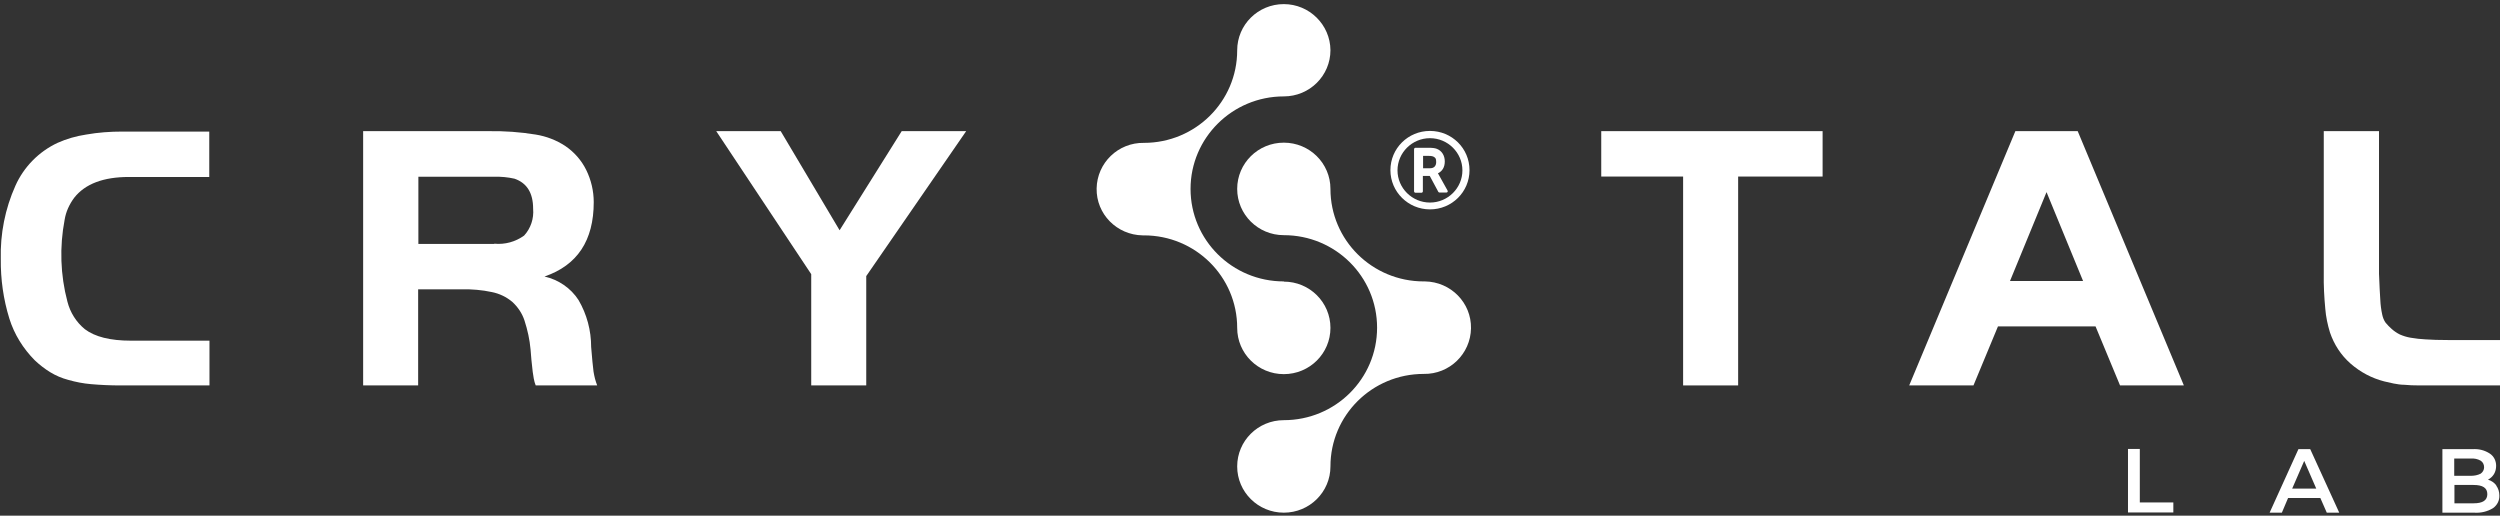 <svg width="223" height="46" viewBox="0 0 223 46" fill="none" xmlns="http://www.w3.org/2000/svg">
<rect x="0" y="0" width="223" height="46" fill="#333333" stroke="none"/>
<path d="M18.685 34.38H10.729C9.867 34.38 8.985 34.342 8.122 34.266C7.432 34.209 6.761 34.076 6.09 33.886C5.515 33.734 4.979 33.506 4.48 33.201C3.982 32.897 3.522 32.536 3.1 32.137C2.065 31.091 1.279 29.836 0.838 28.429C0.301 26.699 0.052 24.912 0.071 23.106C0.013 20.862 0.454 18.619 1.375 16.566C2.122 14.893 3.464 13.524 5.132 12.744C5.937 12.383 6.8 12.136 7.681 12.003C8.755 11.812 9.829 11.736 10.921 11.736H18.666V15.786H11.496C9.234 15.786 7.605 16.395 6.627 17.63C6.186 18.22 5.88 18.885 5.764 19.608C5.304 22.022 5.381 24.513 6.014 26.908C6.263 27.878 6.8 28.733 7.566 29.361C8.467 30.045 9.829 30.388 11.688 30.388H18.685V34.437V34.38Z" fill="white"/>
<path d="M37.299 34.38H32.392V11.698H43.568C44.986 11.679 46.386 11.774 47.785 12.003C48.725 12.155 49.626 12.497 50.431 13.029C51.217 13.562 51.869 14.303 52.29 15.159C52.731 16.052 52.961 17.041 52.961 18.029C52.961 21.452 51.504 23.657 48.571 24.665C49.817 24.95 50.91 25.692 51.6 26.756C52.348 28.03 52.731 29.475 52.731 30.958C52.77 31.471 52.808 31.909 52.846 32.27C52.885 32.612 52.923 32.916 52.942 33.144C52.98 33.353 53.019 33.582 53.076 33.791C53.134 33.981 53.191 34.19 53.268 34.38H47.785C47.709 34.19 47.651 33.981 47.613 33.772C47.594 33.62 47.555 33.41 47.517 33.163C47.479 32.84 47.44 32.498 47.402 32.099C47.364 31.699 47.344 31.395 47.325 31.167C47.249 30.293 47.057 29.437 46.788 28.6C46.578 27.954 46.194 27.384 45.696 26.927C45.178 26.49 44.546 26.186 43.875 26.053C42.993 25.863 42.073 25.787 41.172 25.806H37.299V34.399V34.38ZM44.086 21.737C45.044 21.832 45.983 21.566 46.75 21.015C47.344 20.368 47.632 19.494 47.555 18.619C47.555 17.212 46.999 16.318 45.888 15.938C45.293 15.805 44.699 15.748 44.086 15.767H37.319V21.756H44.086V21.737Z" fill="white"/>
<path d="M63.907 11.698H69.639L74.892 20.539L80.432 11.698H86.183L77.269 24.627V34.38H72.361V24.456L63.888 11.698H63.907Z" fill="white"/>
<path d="M142.831 15.748V11.698H162.576V15.748H155.042V34.38H150.134V15.748H142.831Z" fill="white"/>
<path d="M179.752 11.698H185.331L194.801 34.38H189.107L186.922 29.114H178.219L176.033 34.38H170.301L179.771 11.698H179.752ZM179.292 25.064H185.81L182.551 17.136L179.292 25.064Z" fill="white"/>
<path d="M212.207 11.698V24.418C212.246 25.406 212.284 26.186 212.322 26.737C212.341 27.174 212.399 27.631 212.495 28.068C212.552 28.334 212.648 28.581 212.801 28.791C212.955 28.981 213.147 29.171 213.338 29.342C213.549 29.532 213.798 29.703 214.067 29.836C214.373 29.969 214.68 30.064 215.006 30.121C215.466 30.198 215.926 30.255 216.367 30.273C216.904 30.311 217.556 30.331 218.342 30.331H223V34.38H217.824C217.019 34.38 216.367 34.38 215.83 34.38C215.313 34.38 214.853 34.361 214.469 34.323C214.143 34.323 213.817 34.266 213.511 34.209C213.242 34.152 212.974 34.095 212.667 34.019C211.555 33.734 210.52 33.182 209.658 32.422C208.814 31.68 208.201 30.73 207.836 29.665C207.626 28.981 207.472 28.258 207.415 27.536C207.319 26.509 207.261 25.463 207.28 24.418V11.698H212.188H212.207Z" fill="white"/>
<path d="M114.516 25.102C109.916 25.102 106.197 21.414 106.197 16.851C106.197 12.307 109.916 8.599 114.516 8.599C116.817 8.599 118.676 6.755 118.676 4.474C118.657 2.211 116.798 0.367 114.516 0.367C112.216 0.367 110.357 2.211 110.357 4.493C110.357 9.056 106.638 12.744 102.037 12.744C99.736 12.706 97.858 14.531 97.819 16.813C97.781 19.094 99.621 20.957 101.922 20.995C101.96 20.995 101.998 20.995 102.037 20.995C106.638 20.995 110.357 24.684 110.357 29.247C110.357 31.528 112.216 33.373 114.516 33.373C116.817 33.373 118.676 31.528 118.676 29.247C118.676 26.965 116.817 25.121 114.516 25.121" fill="white"/>
<path d="M114.516 20.977C119.117 20.977 122.836 24.665 122.836 29.228C122.836 33.791 119.117 37.479 114.516 37.479C112.216 37.479 110.357 39.323 110.357 41.605C110.357 43.886 112.216 45.73 114.516 45.73C116.817 45.73 118.676 43.886 118.676 41.605C118.676 37.042 122.395 33.353 126.996 33.353C129.297 33.392 131.175 31.566 131.214 29.285C131.252 27.003 129.412 25.14 127.111 25.102C127.073 25.102 127.034 25.102 126.996 25.102C122.395 25.102 118.676 21.414 118.676 16.851C118.676 14.569 116.817 12.725 114.516 12.725C112.216 12.725 110.357 14.569 110.357 16.851C110.357 19.132 112.216 20.977 114.516 20.977Z" fill="white"/>
<path d="M189.817 40.046H190.871V44.818H193.862V45.712H189.817V40.046Z" fill="white"/>
<path d="M206.955 44.419H204.098L203.542 45.731H202.45L205.019 40.065H206.073L208.661 45.731H207.549L206.974 44.419H206.955ZM206.61 43.583L205.536 41.111L204.463 43.583H206.61Z" fill="white"/>
<path d="M222.655 43.297C222.847 43.563 222.943 43.868 222.943 44.191C222.962 44.647 222.751 45.066 222.368 45.332C221.869 45.636 221.294 45.769 220.7 45.731H217.862V40.065H220.547C221.103 40.027 221.639 40.16 222.099 40.464C222.464 40.711 222.655 41.111 222.655 41.548C222.655 41.814 222.598 42.061 222.464 42.289C222.33 42.499 222.157 42.67 221.927 42.784C222.234 42.879 222.483 43.05 222.675 43.297M218.917 40.883V42.442H220.412C220.719 42.442 221.007 42.385 221.275 42.252C221.467 42.118 221.582 41.909 221.582 41.681C221.582 41.453 221.486 41.225 221.275 41.092C221.007 40.94 220.719 40.883 220.412 40.901H218.917V40.883ZM221.869 44.077C221.869 43.525 221.467 43.259 220.642 43.259H218.936V44.895H220.642C221.467 44.895 221.869 44.628 221.869 44.077Z" fill="white"/>
<path d="M127.552 18.677C125.616 18.677 124.025 17.117 124.025 15.178C124.025 13.239 125.597 11.679 127.552 11.679C129.508 11.679 131.08 13.239 131.08 15.178C131.08 17.117 129.508 18.677 127.552 18.677ZM124.657 15.197C124.657 16.775 125.961 18.068 127.552 18.068C129.144 18.068 130.447 16.775 130.447 15.197C130.447 13.619 129.144 12.326 127.552 12.326C125.961 12.326 124.657 13.619 124.657 15.197ZM129.125 17.003C129.144 17.041 129.144 17.099 129.125 17.117C129.105 17.155 129.067 17.175 129.01 17.175H128.415C128.377 17.175 128.319 17.155 128.3 17.117L127.533 15.691H126.92V17.061C126.92 17.137 126.862 17.194 126.786 17.194H126.268C126.191 17.194 126.134 17.137 126.134 17.061V13.315C126.134 13.239 126.191 13.181 126.268 13.181H127.418C127.84 13.181 128.013 13.22 128.166 13.277C128.607 13.448 128.875 13.866 128.875 14.399C128.875 14.931 128.645 15.273 128.262 15.463C128.262 15.482 128.281 15.501 128.3 15.52L129.105 16.965L129.125 17.003ZM127.878 13.98C127.802 13.942 127.687 13.904 127.418 13.904H126.939V15.007H127.572C127.917 15.007 128.108 14.798 128.108 14.456C128.108 14.113 128.032 14.075 127.878 13.98Z" fill="white"/>
</svg>
